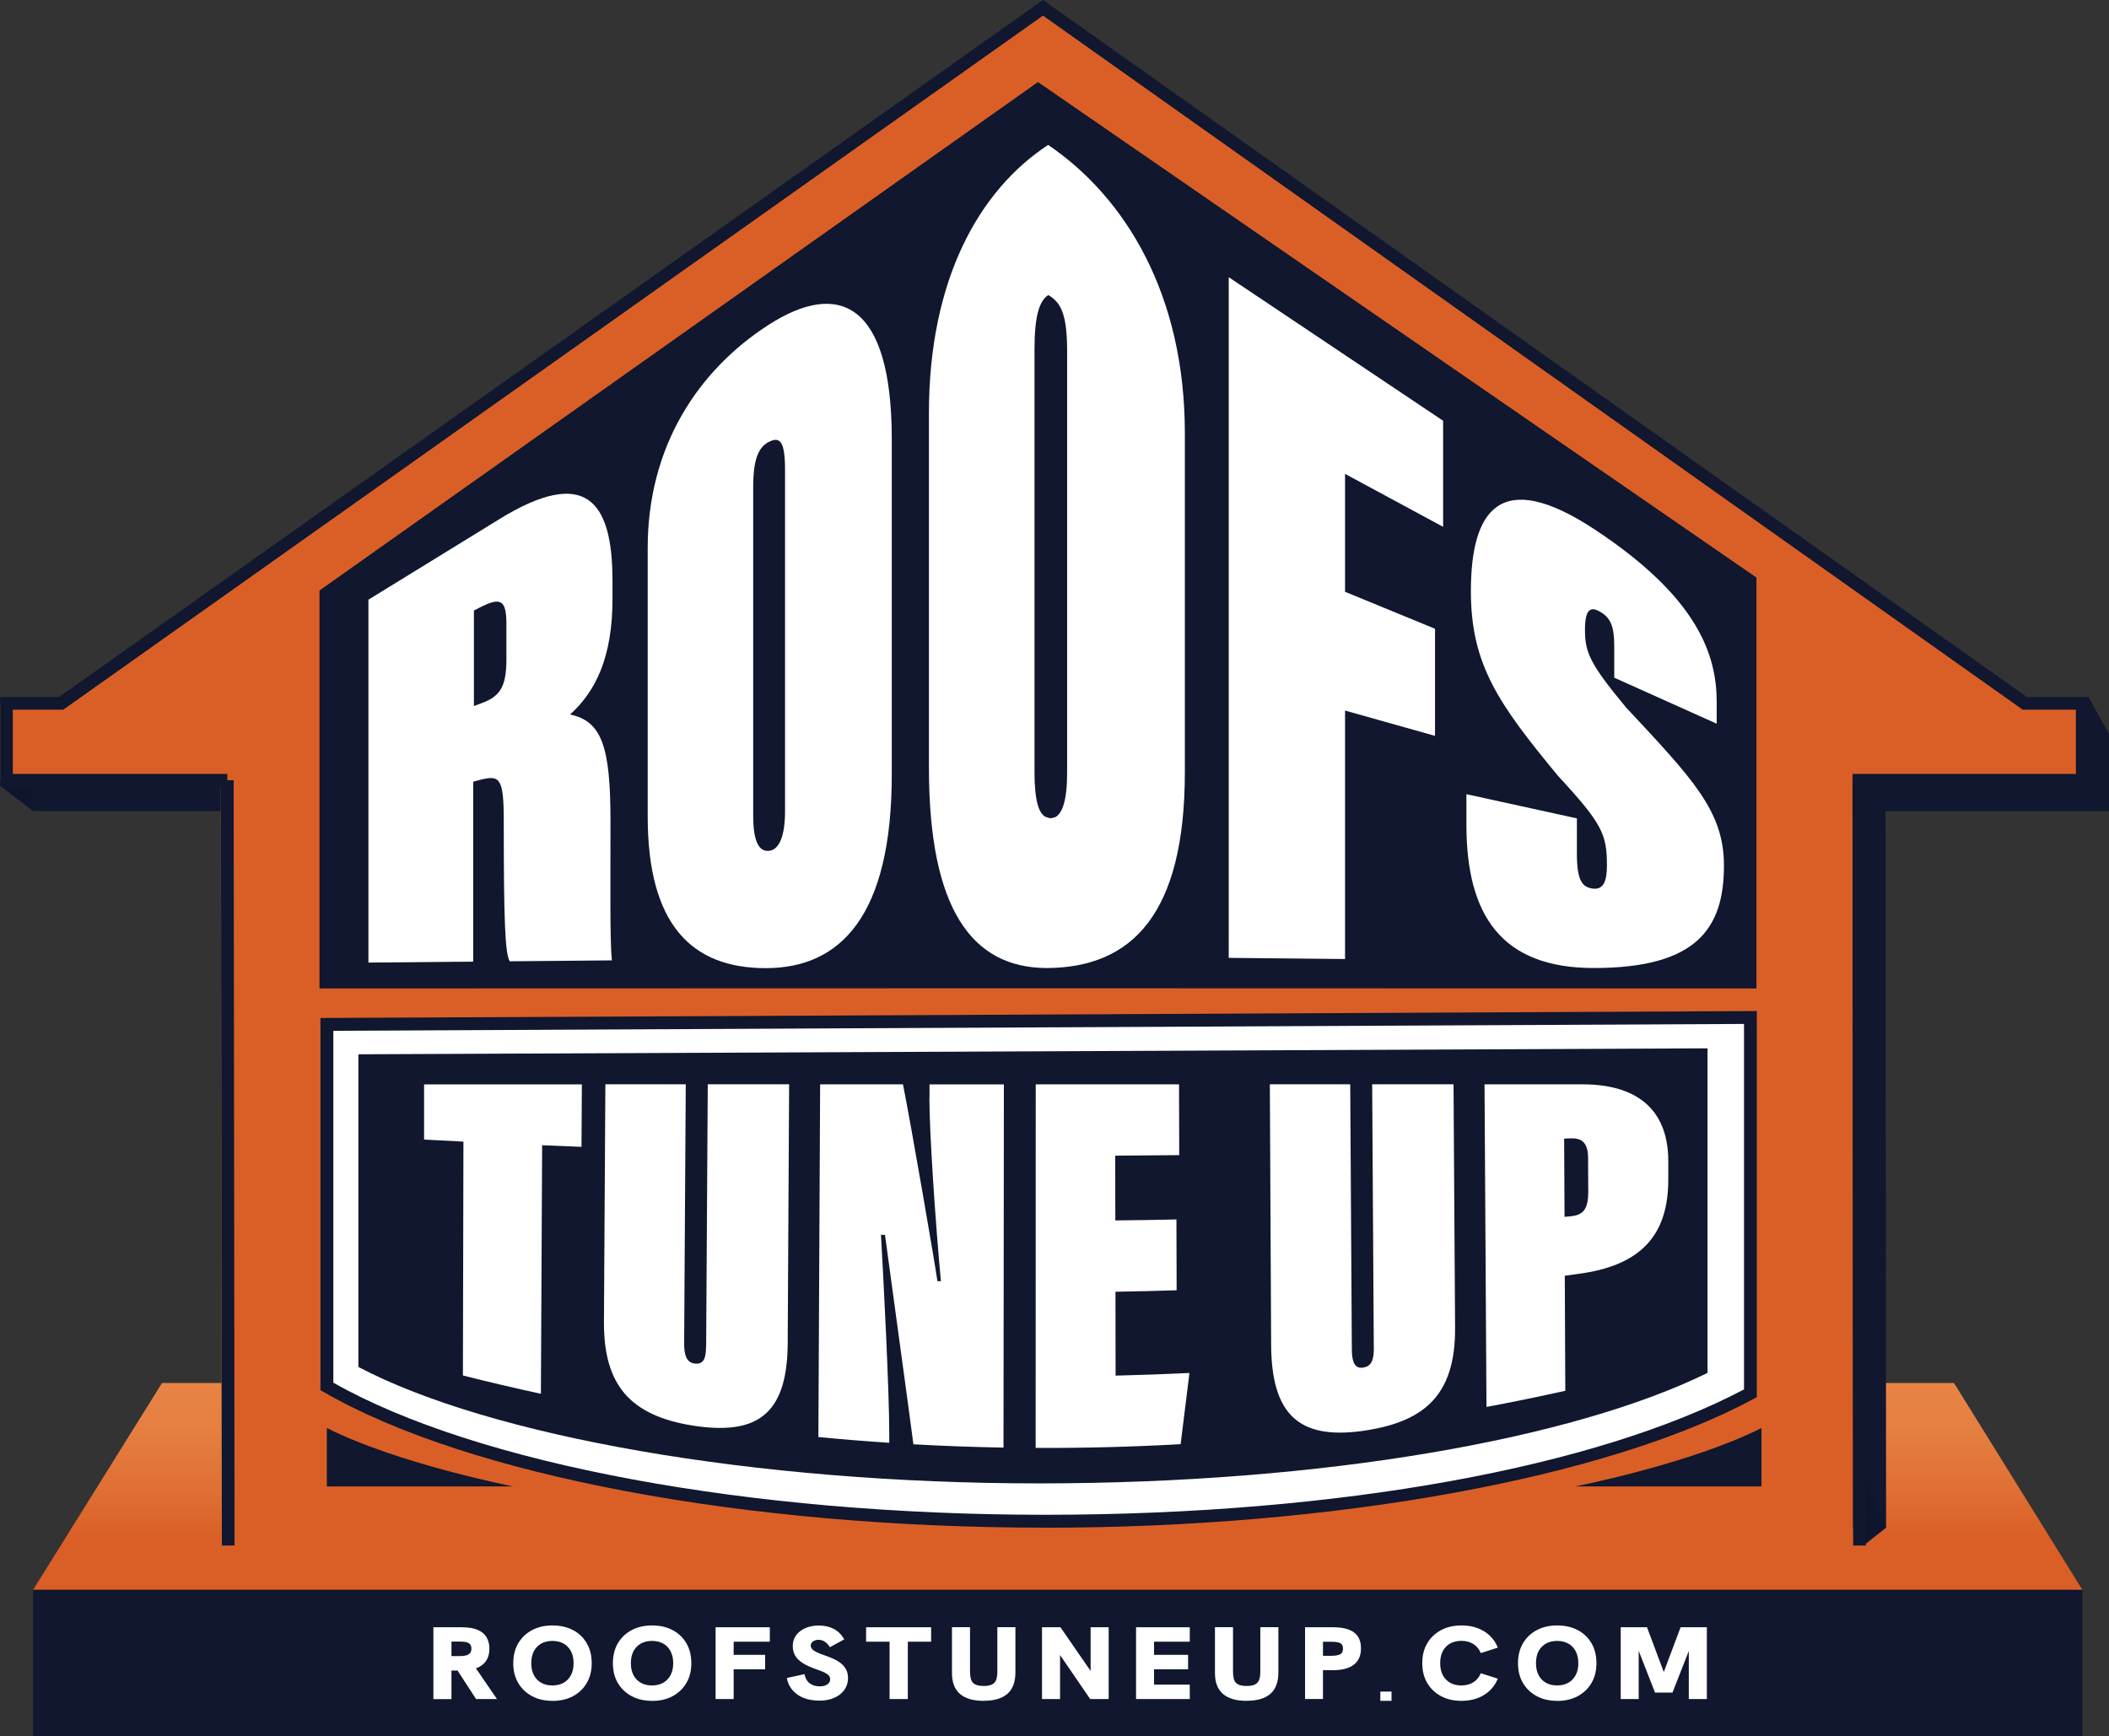 <svg xmlns="http://www.w3.org/2000/svg" xmlns:xlink="http://www.w3.org/1999/xlink" id="Layer_1" data-name="Layer 1" viewBox="0 0 325.84 268.29"><rect x="0" y="0" width="325.84" height="268.29" fill="#333333" stroke="none"/><defs><style>      .cls-1 {        fill: #fff;      }      .cls-2 {        fill: #0e162e;      }      .cls-3 {        fill: #10172e;      }      .cls-4 {        fill: url(#linear-gradient);      }      .cls-5 {        fill: #da5f27;      }    </style><linearGradient id="linear-gradient" x1="163.42" y1="245.65" x2="163.42" y2="213.69" gradientUnits="userSpaceOnUse"><stop offset=".25" stop-color="#da5f27"></stop><stop offset=".46" stop-color="#df6e33"></stop><stop offset=".76" stop-color="#e57e41"></stop><stop offset="1" stop-color="#e88446"></stop></linearGradient></defs><polygon class="cls-4" points="321.73 245.65 5.11 245.65 25.03 213.69 301.89 213.69 321.73 245.65"></polygon><rect class="cls-3" x="5.11" y="245.65" width="316.63" height="22.64"></rect><g><g><path class="cls-1" d="M66.96,262.52v-11.09h4.35c1.04,0,1.88.14,2.5.41.63.27,1.08.65,1.37,1.15.28.49.43,1.07.43,1.73,0,1.08-.34,1.91-1.03,2.47-.69.57-1.65.88-2.89.93h-1.94v4.41h-2.79ZM69.75,255.88h1.28c.3,0,.58-.02.85-.07.27-.05.5-.15.68-.32.18-.16.27-.42.27-.76s-.09-.59-.27-.74c-.18-.15-.4-.25-.68-.29-.27-.04-.56-.06-.85-.06h-1.28v2.23ZM73.55,262.52l-3.04-4.68,2.86-.3,3.41,4.98h-3.23Z"></path><path class="cls-1" d="M85.35,262.8c-1.2,0-2.25-.24-3.16-.73-.91-.49-1.62-1.17-2.13-2.04-.51-.87-.76-1.89-.76-3.05s.25-2.19.76-3.06c.51-.87,1.22-1.56,2.13-2.04.91-.49,1.96-.73,3.16-.73s2.27.24,3.18.72c.91.48,1.62,1.16,2.13,2.04.51.87.76,1.9.76,3.08s-.26,2.19-.77,3.06c-.52.88-1.23,1.55-2.14,2.04-.91.48-1.97.72-3.16.72M85.35,260.42c.67,0,1.25-.14,1.74-.42.49-.28.86-.68,1.13-1.19.27-.51.4-1.12.4-1.82s-.13-1.32-.4-1.84c-.27-.51-.64-.91-1.13-1.19-.49-.28-1.06-.42-1.74-.42s-1.24.14-1.73.41c-.49.28-.87.67-1.14,1.18-.27.52-.4,1.13-.4,1.85s.13,1.32.4,1.84c.27.52.65.91,1.14,1.19.49.28,1.07.41,1.73.41"></path><path class="cls-1" d="M100.74,262.8c-1.2,0-2.25-.24-3.16-.73-.91-.49-1.62-1.17-2.13-2.04-.51-.87-.76-1.89-.76-3.05s.25-2.19.76-3.06c.51-.87,1.22-1.56,2.13-2.04.91-.49,1.96-.73,3.16-.73s2.27.24,3.18.72c.91.48,1.62,1.16,2.13,2.04.51.87.76,1.9.76,3.08s-.26,2.19-.77,3.06c-.52.88-1.23,1.55-2.14,2.04-.91.48-1.97.72-3.16.72M100.74,260.42c.67,0,1.25-.14,1.74-.42.49-.28.86-.68,1.13-1.19.27-.51.4-1.12.4-1.82s-.13-1.32-.4-1.84-.64-.91-1.13-1.19c-.49-.28-1.06-.42-1.74-.42s-1.24.14-1.73.41c-.49.28-.87.67-1.14,1.18-.27.52-.4,1.13-.4,1.85s.13,1.32.4,1.84c.27.52.65.91,1.14,1.19.49.28,1.07.41,1.73.41"></path><polygon class="cls-1" points="110.56 262.52 110.56 251.43 118.94 251.43 118.94 253.66 113.35 253.66 113.35 255.69 118.21 255.69 118.21 257.92 113.35 257.92 113.35 262.52 110.56 262.52"></polygon><path class="cls-1" d="M126.54,262.76c-1.37,0-2.5-.32-3.37-.95-.88-.64-1.41-1.48-1.6-2.54l2.72-.6c.13.64.4,1.11.81,1.42.41.31.92.47,1.54.47.31,0,.58-.04.83-.13.24-.08.43-.21.58-.38.14-.17.21-.37.21-.6,0-.21-.07-.4-.21-.56-.14-.16-.37-.32-.69-.48-.32-.15-.75-.32-1.28-.5-.84-.3-1.53-.61-2.06-.95-.53-.33-.92-.72-1.17-1.15-.25-.44-.37-.93-.37-1.5,0-.61.17-1.16.51-1.63.34-.47.81-.84,1.42-1.11.61-.27,1.32-.41,2.12-.41.86,0,1.63.18,2.3.53.67.36,1.2.89,1.61,1.61l-2.22,1.21c-.23-.37-.49-.65-.79-.85-.3-.2-.63-.29-.99-.29-.21,0-.41.04-.59.11-.18.07-.32.18-.43.31-.11.13-.16.29-.16.47s.06.35.19.51c.12.16.35.32.68.49.33.17.79.35,1.38.55.79.27,1.45.56,1.96.87.52.32.9.69,1.16,1.11.26.42.39.92.39,1.5,0,.68-.19,1.28-.56,1.81-.37.52-.89.94-1.56,1.23-.67.3-1.45.44-2.35.44"></path><polygon class="cls-1" points="137.44 262.52 137.44 253.66 133.81 253.66 133.81 251.43 143.86 251.43 143.86 253.66 140.26 253.66 140.26 262.52 137.44 262.52"></polygon><path class="cls-1" d="M151.98,262.8c-1.62,0-2.84-.36-3.67-1.07-.82-.71-1.23-1.79-1.23-3.23v-7.08h2.79v6.79c0,.51.05.93.15,1.27.1.34.3.59.61.76.31.17.76.26,1.35.26s1.04-.09,1.34-.26c.3-.17.51-.42.61-.75.11-.33.16-.75.16-1.25v-6.82h2.79v7c0,1.47-.41,2.57-1.23,3.29-.82.72-2.04,1.08-3.67,1.08"></path><polygon class="cls-1" points="160.99 262.52 160.99 251.43 163.84 251.43 169.23 259.24 168.5 259.24 168.5 251.43 171.29 251.43 171.29 262.52 168.43 262.52 163.07 254.69 163.78 254.69 163.78 262.52 160.99 262.52"></polygon><polygon class="cls-1" points="175.52 262.52 175.52 251.43 183.82 251.43 183.82 253.66 178.3 253.66 178.3 255.69 183.56 255.69 183.56 257.92 178.3 257.92 178.3 260.29 183.82 260.29 183.82 262.52 175.52 262.52"></polygon><path class="cls-1" d="M192.61,262.8c-1.62,0-2.84-.36-3.67-1.07-.82-.71-1.23-1.79-1.23-3.23v-7.08h2.79v6.79c0,.51.05.93.15,1.27.1.34.3.59.61.76.31.17.76.26,1.35.26s1.04-.09,1.34-.26c.3-.17.51-.42.61-.75.11-.33.16-.75.16-1.25v-6.82h2.79v7c0,1.47-.41,2.57-1.23,3.29-.82.72-2.04,1.08-3.67,1.08"></path><path class="cls-1" d="M201.63,262.52v-11.09h4.35c1.43,0,2.51.27,3.22.8.72.54,1.07,1.35,1.07,2.46s-.36,1.94-1.09,2.51c-.73.57-1.8.86-3.2.86h-1.58v4.45h-2.77ZM204.4,255.84h1.3c.57,0,1.01-.07,1.32-.22.31-.15.47-.45.47-.89s-.14-.71-.43-.85-.74-.21-1.36-.21h-1.3v2.18Z"></path><path class="cls-1" d="M225.79,262.8c-1.2,0-2.25-.24-3.16-.73-.91-.49-1.62-1.17-2.13-2.04-.51-.87-.76-1.9-.76-3.06s.25-2.18.76-3.05c.51-.87,1.22-1.55,2.13-2.04.91-.49,1.96-.73,3.16-.73,1.36,0,2.53.3,3.51.91.98.61,1.69,1.45,2.11,2.52l-2.63.84c-.24-.59-.61-1.06-1.13-1.39-.51-.33-1.14-.5-1.87-.5-.66,0-1.24.14-1.73.41-.49.28-.87.67-1.14,1.18-.27.51-.4,1.12-.4,1.85s.13,1.34.4,1.85c.27.51.65.91,1.14,1.19.49.28,1.07.41,1.73.41.73,0,1.36-.17,1.87-.5.52-.33.89-.8,1.13-1.39l2.63.84c-.43,1.06-1.13,1.9-2.11,2.51-.98.61-2.15.92-3.51.92"></path><path class="cls-1" d="M240.58,262.8c-1.2,0-2.25-.24-3.16-.73-.91-.49-1.62-1.17-2.13-2.04-.51-.87-.76-1.89-.76-3.05s.25-2.19.76-3.06c.51-.87,1.22-1.56,2.13-2.04.91-.49,1.96-.73,3.16-.73s2.27.24,3.18.72c.91.48,1.62,1.16,2.13,2.04.51.87.76,1.9.76,3.08s-.26,2.19-.77,3.06c-.52.88-1.23,1.55-2.14,2.04-.91.48-1.97.72-3.16.72M240.58,260.42c.67,0,1.25-.14,1.74-.42.49-.28.86-.68,1.13-1.19.27-.51.4-1.12.4-1.82s-.13-1.32-.4-1.84-.64-.91-1.13-1.19c-.49-.28-1.06-.42-1.74-.42s-1.24.14-1.73.41c-.49.28-.87.67-1.14,1.18-.27.52-.4,1.13-.4,1.85s.13,1.32.4,1.84c.27.52.65.91,1.14,1.19.49.28,1.07.41,1.73.41"></path><polygon class="cls-1" points="250.4 262.52 250.4 251.43 254.46 251.43 257.3 259 256.81 259 259.65 251.43 263.71 251.43 263.71 262.52 260.92 262.52 260.92 254.36 261.19 254.41 258.4 261.52 255.7 261.52 252.92 254.41 253.18 254.36 253.18 262.52 250.4 262.52"></polygon></g><rect class="cls-1" x="213.26" y="261.37" width="1.73" height="1.43"></rect></g><polygon class="cls-3" points="322.65 107.64 325.84 113.43 325.84 122.37 312.84 118.71 322.65 107.64"></polygon><polygon class="cls-2" points="0 121.41 5.11 125.32 6.97 115.52 0 121.41"></polygon><polygon class="cls-3" points="324.28 113.43 316.93 113.43 165.25 5.96 13.56 113.43 5.11 113.43 5.11 122.88 5.11 125.32 39.22 125.32 39.22 125.3 39.36 236.05 291.4 236.05 291.31 125.32 325.84 125.32 325.84 113.43 324.28 113.43"></polygon><polygon class="cls-5" points="319.18 108.67 311.83 108.67 160.14 1.21 8.46 108.67 0 108.67 0 118.12 0 120.56 34.12 120.56 34.12 120.55 34.26 238.8 286.3 238.8 286.21 120.56 320.73 120.56 320.73 108.67 319.18 108.67"></polygon><path class="cls-1" d="M270.44,157.21v58.07c-21.97,11.83-62.56,19.77-109.01,19.77s-89.45-8.42-110.92-20.83v-55.94l219.93-1.07Z"></path><path class="cls-3" d="M263.81,161.98v50.15c-20.83,10.22-59.29,17.07-103.31,17.07s-84.77-7.27-105.13-17.99v-48.31l208.44-.92Z"></path><path class="cls-3" d="M161.43,236.04c-46.36,0-89.05-8.03-111.42-20.96l-.5-.29v-57.5l221.92-1.07v59.66l-.52.28c-22.79,12.27-64.74,19.89-109.48,19.89ZM51.5,213.64c22.22,12.6,64.25,20.41,109.93,20.41s85.38-7.41,108.02-19.37v-56.47l-217.95,1.06v54.37Z"></path><polygon class="cls-3" points="160.37 12.68 160.37 12.68 160.36 12.68 49.36 91.24 49.36 152.73 159.37 152.7 159.37 152.7 271.37 152.73 271.37 89.24 160.37 12.68"></polygon><polygon class="cls-2" points="291.4 236.05 287.93 238.8 287.93 228.42 291.4 236.05"></polygon><polygon class="cls-3" points="34.28 238.8 34.13 121.55 .02 121.55 .02 107.69 9.14 107.69 161.14 0 313.14 107.69 322.71 107.69 322.71 121.55 288.19 121.55 288.28 238.8 286.31 238.8 286.22 119.58 320.75 119.58 320.75 109.66 312.51 109.66 312.26 109.48 161.14 2.41 9.77 109.66 1.98 109.66 1.98 119.58 35.12 119.58 35.12 120.55 36.1 120.55 36.24 238.8 34.28 238.8"></polygon><path class="cls-1" d="M65.53,176.08c2.02.11,4.05.21,6.07.31-.03,12.05-.05,24.1-.08,36.14,4,1.01,8.02,1.95,12.05,2.83.06-12.81.13-25.61.19-38.41,2.03.09,4.06.17,6.08.25.02-3.22.04-6.43.06-9.65h-24.38v8.54"></path><path class="cls-1" d="M109.09,207.98c-.01,1.97-.4,2.87-1.79,2.7-1.16-.14-1.61-1.22-1.6-3.09.09-13.35.17-26.7.25-40.06h-12.42c-.07,12.23-.15,24.47-.22,36.7-.05,9.72,3.98,14.49,13.77,16.05,9.42,1.43,14.56-1.25,14.62-12.69.07-13.35.14-26.7.22-40.06h-12.57c-.08,13.48-.17,26.96-.25,40.45"></path><path class="cls-1" d="M143.59,169.54c-.02,5.18.95,19.59,1.78,28.42-.18,0-.36,0-.54-.01-.31-2.37-4.11-24.36-5.32-30.41h-12.8c-.09,18.17-.18,36.33-.27,54.5,3.64.35,7.29.65,10.95.89,0-.44,0-.89,0-1.33.02-6.41-.92-24.66-1.28-30.81.21,0,.41.01.62.02.22,1.8,3.78,27.52,4.39,32.35,4.64.26,9.28.43,13.92.51.02-18.71.04-37.42.06-56.12h-11.49c0,.67,0,1.34,0,2.01"></path><path class="cls-1" d="M172.34,199.59c3.15-.05,6.3-.13,9.45-.23-.01-3.65-.02-7.3-.03-10.94-3.15.07-6.29.12-9.44.15,0-3.34-.01-6.67-.02-10.01,3.3-.02,6.59-.05,9.89-.08-.01-3.65-.02-7.29-.03-10.94h-22.14c0,18.73-.01,37.45-.01,56.18,7.47.03,14.94-.16,22.4-.58.46-3.67.91-7.34,1.36-11-3.8.18-7.61.32-11.41.41,0-4.32-.02-8.64-.02-12.96"></path><path class="cls-1" d="M212.26,208.19c.01,1.98-.37,2.97-1.76,3.13-1.16.13-1.63-.86-1.64-2.78-.08-13.67-.16-27.34-.25-41.01h-12.42c.07,13.4.13,26.8.2,40.21.05,10.72,4.19,14.7,14.01,13.37,9.43-1.32,14.48-5.3,14.41-15.96-.08-12.54-.16-25.08-.24-37.62h-12.57c.08,13.55.17,27.1.25,40.66"></path><path class="cls-1" d="M244.71,167.54h-15.35c.1,16.62.2,33.23.3,49.85,4.07-.76,8.13-1.6,12.18-2.5-.03-5.92-.05-11.85-.08-17.77.95-.13,1.89-.27,2.84-.4,9.49-1.46,13.14-6.43,13.15-14.44v-2.87c0-7.3-4.08-11.79-13.04-11.87M245.39,183.95c.01,2.79-.68,3.77-2.67,3.97-.33.03-.67.06-1,.1-.02-4.03-.04-8.06-.06-12.09.31-.01.62-.02.92-.04,1.69-.07,2.77.52,2.78,3.03,0,1.68.01,3.35.02,5.03"></path><path class="cls-3" d="M50.5,220.64v9.03h28.79s-17.84-3.49-28.79-9.03Z"></path><path class="cls-3" d="M272.15,220.64v9.03h-28.79s17.84-3.49,28.79-9.03Z"></path><g><path class="cls-1" d="M118.72,50.21c-10.86,7-18.65,18.76-18.65,34.43v41.52c0,16.68,6.77,23.43,18.24,23.43s19.47-7.97,19.47-29.95v-51.76c0-21.16-8.2-24.67-19.06-17.67ZM121.29,125.28c0,3.98-.92,6-2.46,6.18-1.74.2-2.46-1.85-2.46-5.42v-50.78c0-4.28.82-6.14,2.36-6.95,1.85-.97,2.56-.02,2.56,4.39v52.57Z"></path><path class="cls-1" d="M77.11,80.24l-20.19,12.42v56.07l16.19-.15v-27.8l.82-.22c3.28-.87,3.9-.52,3.9,6.3,0,15.69.21,20.43.92,21.67l15.78-.14c-.31-3.07-.21-12.06-.21-21.52,0-11.47-1.33-15.45-6.25-16.47,4-3.59,6.56-8.95,6.56-17.84v-2.84c0-12.45-4.2-17.68-17.53-9.48ZM78.24,101.93c0,4.35-1.13,5.7-3.79,6.7l-1.23.46v-14.76l.92-.47c3.18-1.61,4.1-1.25,4.1,2.58v5.49Z"></path><polygon class="cls-1" points="189.84 148 207.81 148.18 207.81 109.79 221.71 113.7 221.71 97.15 207.81 91.44 207.81 73.22 222.96 81.4 222.96 65.01 189.84 42.83 189.84 148"></polygon><path class="cls-1" d="M161.94,22.39c-10.74,7.05-18.42,20.91-18.42,41.44v54.81c0,21.91,6.7,30.84,18.07,30.93h0s.06,0,.09,0c.03,0,.06,0,.09,0,.05,0,.09,0,.13,0,12.93-.13,21.16-8.24,21.16-30.28v-52.35c0-21.4-9.14-36.41-21.12-44.55ZM164.87,119.44c0,4.16-.73,6.41-1.97,6.88v-.06c-.26.2-.62.18-.95.1v-.03c-1.49-.18-2.12-2.75-2.12-7.02V54.01c0-5.21.74-7.5,2.12-8.42,2.03,1.13,2.92,3.16,2.92,8.64v65.21Z"></path><path class="cls-1" d="M251.21,109.29c-5.65-6.8-6.33-8.52-6.33-12.02,0-3.01.79-3.58,2.15-2.85,1.7.91,2.37,2.14,2.37,5.4v4.89l15.83,7.11v-3.31c0-7.26-2.83-16.14-18.88-26.72-14.58-9.61-19.1-2.98-19.1,9.56,0,11.36,4.29,17.42,13.45,28.52,6.9,7.45,7.57,9.06,7.57,13.9,0,2.42-.57,3.71-2.15,3.53-1.7-.2-2.49-1.31-2.49-5.37v-5.48l-17.07-3.74v4.71c0,14.02,5.42,22.15,19.67,22.15,15.94,0,20.12-6.13,20.12-15.84,0-8.44-4.86-13.4-15.15-24.45Z"></path></g></svg>